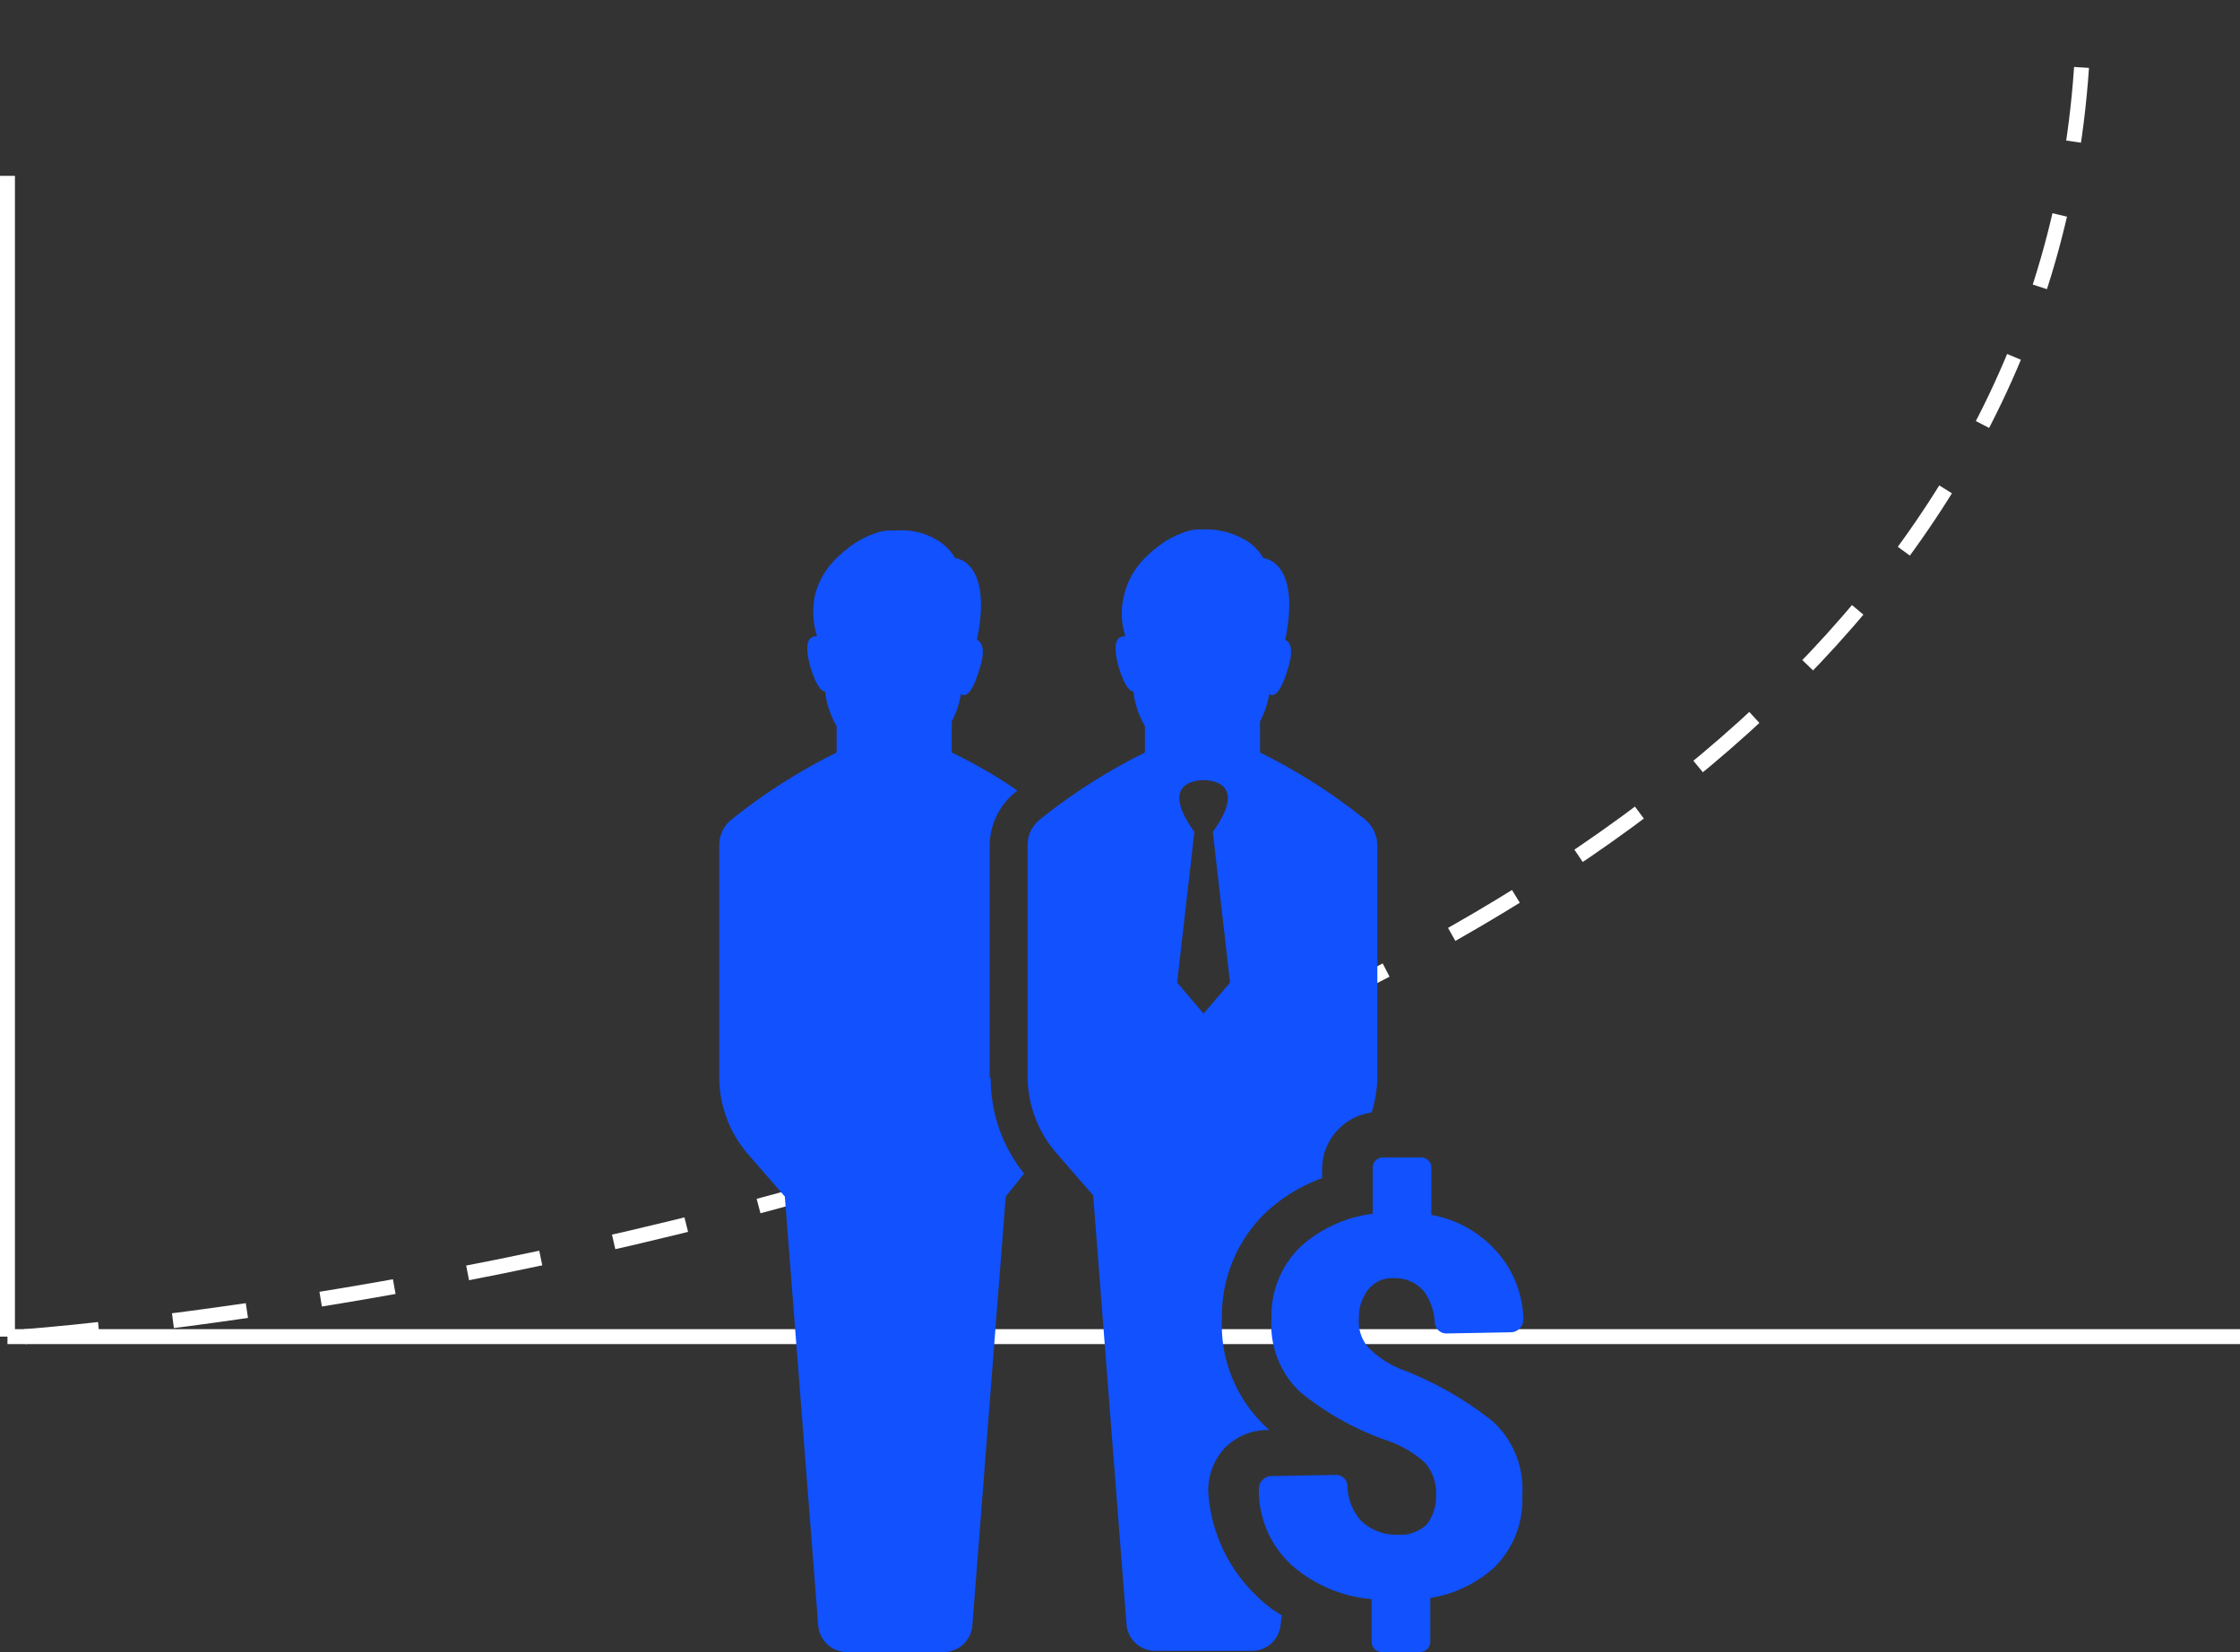 <svg xmlns="http://www.w3.org/2000/svg" width="150.043" height="110.675" viewBox="0 0 150.043 110.675"><rect x="0" y="0" width="150.043" height="110.675" fill="#333333" stroke="none"/><g id="Group_11208" data-name="Group 11208" transform="translate(-999.457 -11651.809)"><g id="Group_11152" data-name="Group 11152" transform="translate(0 -3691.854)"><line id="Line_503" data-name="Line 503" y2="77.763" transform="translate(999.957 15355.444)" fill="none" stroke="#fff" stroke-width="1"></line><line id="Line_504" data-name="Line 504" x1="149.543" transform="translate(999.957 15433.207)" fill="none" stroke="#fff" stroke-width="1"></line><path id="Path_18457" data-name="Path 18457" d="M1612.4,733.356s137.937-9.906,137.937-89.544" transform="translate(-611.301 14699.851)" fill="none" stroke="#fff" stroke-miterlimit="10" stroke-width="1" stroke-dasharray="5"></path></g><g id="noun_finance_421885" transform="translate(1028 11691.074)"><path id="Path_18407" data-name="Path 18407" d="M33.286,37.957a10.1,10.1,0,0,0,2.235,6.4l-1.233,1.541L32.053,74.637a1.931,1.931,0,0,1-1.926,1.772H23.654a1.931,1.931,0,0,1-1.926-1.772L19.492,45.894l-2.543-2.928A7.869,7.869,0,0,1,15.1,37.957V22.391a2.192,2.192,0,0,1,.848-1.772,38.367,38.367,0,0,1,6.858-4.392.166.166,0,0,0,.154-.154v-1.7a5.845,5.845,0,0,1-.771-2.312c-.231,0-.616-.385-1-1.7-.462-1.7,0-2,.385-2h.077a5.4,5.4,0,0,1-.154-2.7A5.176,5.176,0,0,1,22.883,3.2a8.87,8.87,0,0,1,1.31-1.079,6.144,6.144,0,0,1,1.233-.616h0a3.092,3.092,0,0,1,1.156-.231h.462a4.507,4.507,0,0,1,2.466.539A3.419,3.419,0,0,1,30.9,3.126s2.543.154,1.464,5.471c.308.154.616.616.154,2-.385,1.31-.771,1.7-1,1.7a.283.283,0,0,1-.231-.077,5.813,5.813,0,0,1-.616,1.849v2a.166.166,0,0,0,.154.154,32.758,32.758,0,0,1,4.238,2.466l-.077.077a4.636,4.636,0,0,0-1.772,3.7V37.957ZM60.334,51.365a2.485,2.485,0,0,1,2,.925,3.917,3.917,0,0,1,.694,2.081.784.784,0,0,0,.848.694h0l4.238-.077a.855.855,0,0,0,.848-.848,7.069,7.069,0,0,0-1.772-4.546A7.593,7.593,0,0,0,62.8,47.127V43.968a.691.691,0,0,0-.694-.694H59.563a.691.691,0,0,0-.694.694V47.05a8.843,8.843,0,0,0-4.778,2.158,6.386,6.386,0,0,0-2,4.855,6.172,6.172,0,0,0,1.926,4.932,19.109,19.109,0,0,0,6.011,3.314,7.111,7.111,0,0,1,2.389,1.464,3.157,3.157,0,0,1,.694,2.158,3.033,3.033,0,0,1-.616,1.926,2.564,2.564,0,0,1-1.926.694,3.373,3.373,0,0,1-2.466-.925,3.58,3.58,0,0,1-.925-2.389.784.784,0,0,0-.848-.694h0l-4.238.077a.855.855,0,0,0-.848.848A6.8,6.8,0,0,0,53.4,70.553a9.308,9.308,0,0,0,5.394,2.312v2.851a.691.691,0,0,0,.694.694h2.543a.691.691,0,0,0,.694-.694V72.788a8.38,8.38,0,0,0,4.238-2,6.33,6.33,0,0,0,1.926-4.855A6.172,6.172,0,0,0,66.961,61,22.9,22.9,0,0,0,60.95,57.53a6.343,6.343,0,0,1-2.389-1.541,2.645,2.645,0,0,1-.616-1.926,3.033,3.033,0,0,1,.616-1.926A2.037,2.037,0,0,1,60.334,51.365ZM51.241,72.788a7.328,7.328,0,0,0,1.541,1.156l-.077.616a1.931,1.931,0,0,1-1.926,1.772H44.305a1.931,1.931,0,0,1-1.926-1.772L40.144,45.817,37.6,42.889a7.869,7.869,0,0,1-1.849-5.009V22.391a2.192,2.192,0,0,1,.848-1.772,38.367,38.367,0,0,1,6.858-4.392.166.166,0,0,0,.154-.154v-1.7a5.846,5.846,0,0,1-.771-2.312c-.231,0-.616-.385-1-1.7-.462-1.7,0-2,.385-2H42.3a4.89,4.89,0,0,1-.077-2.774,5.176,5.176,0,0,1,1.387-2.466,8.87,8.87,0,0,1,1.31-1.079,6.144,6.144,0,0,1,1.233-.616h0A3.092,3.092,0,0,1,47.311,1.2h.462a5.173,5.173,0,0,1,2.389.616,3.419,3.419,0,0,1,1.387,1.31s2.543.154,1.464,5.471c.308.154.616.616.154,2-.385,1.31-.771,1.7-1,1.7a.283.283,0,0,1-.231-.077,5.813,5.813,0,0,1-.616,1.849v2a.166.166,0,0,0,.154.154,38.367,38.367,0,0,1,6.858,4.392,2.3,2.3,0,0,1,.848,1.772V37.957a8.071,8.071,0,0,1-.385,2.312,3.824,3.824,0,0,0-3.314,3.776v.616A11.081,11.081,0,0,0,51.7,46.973a9.591,9.591,0,0,0-2.928,7.089A9.345,9.345,0,0,0,51.7,61.306l.231.231H51.78a4.032,4.032,0,0,0-2.851,1.233,4.23,4.23,0,0,0-1.079,2.851A10.545,10.545,0,0,0,51.241,72.788Zm-3.7-39.146,1.772-2.081L48.158,21.466C50.547,18.153,48,18,47.542,18h0c-.462,0-3.005.154-.616,3.468L45.769,31.561Z" transform="translate(4.536 -5)" fill="#1151fe"></path></g></g></svg>